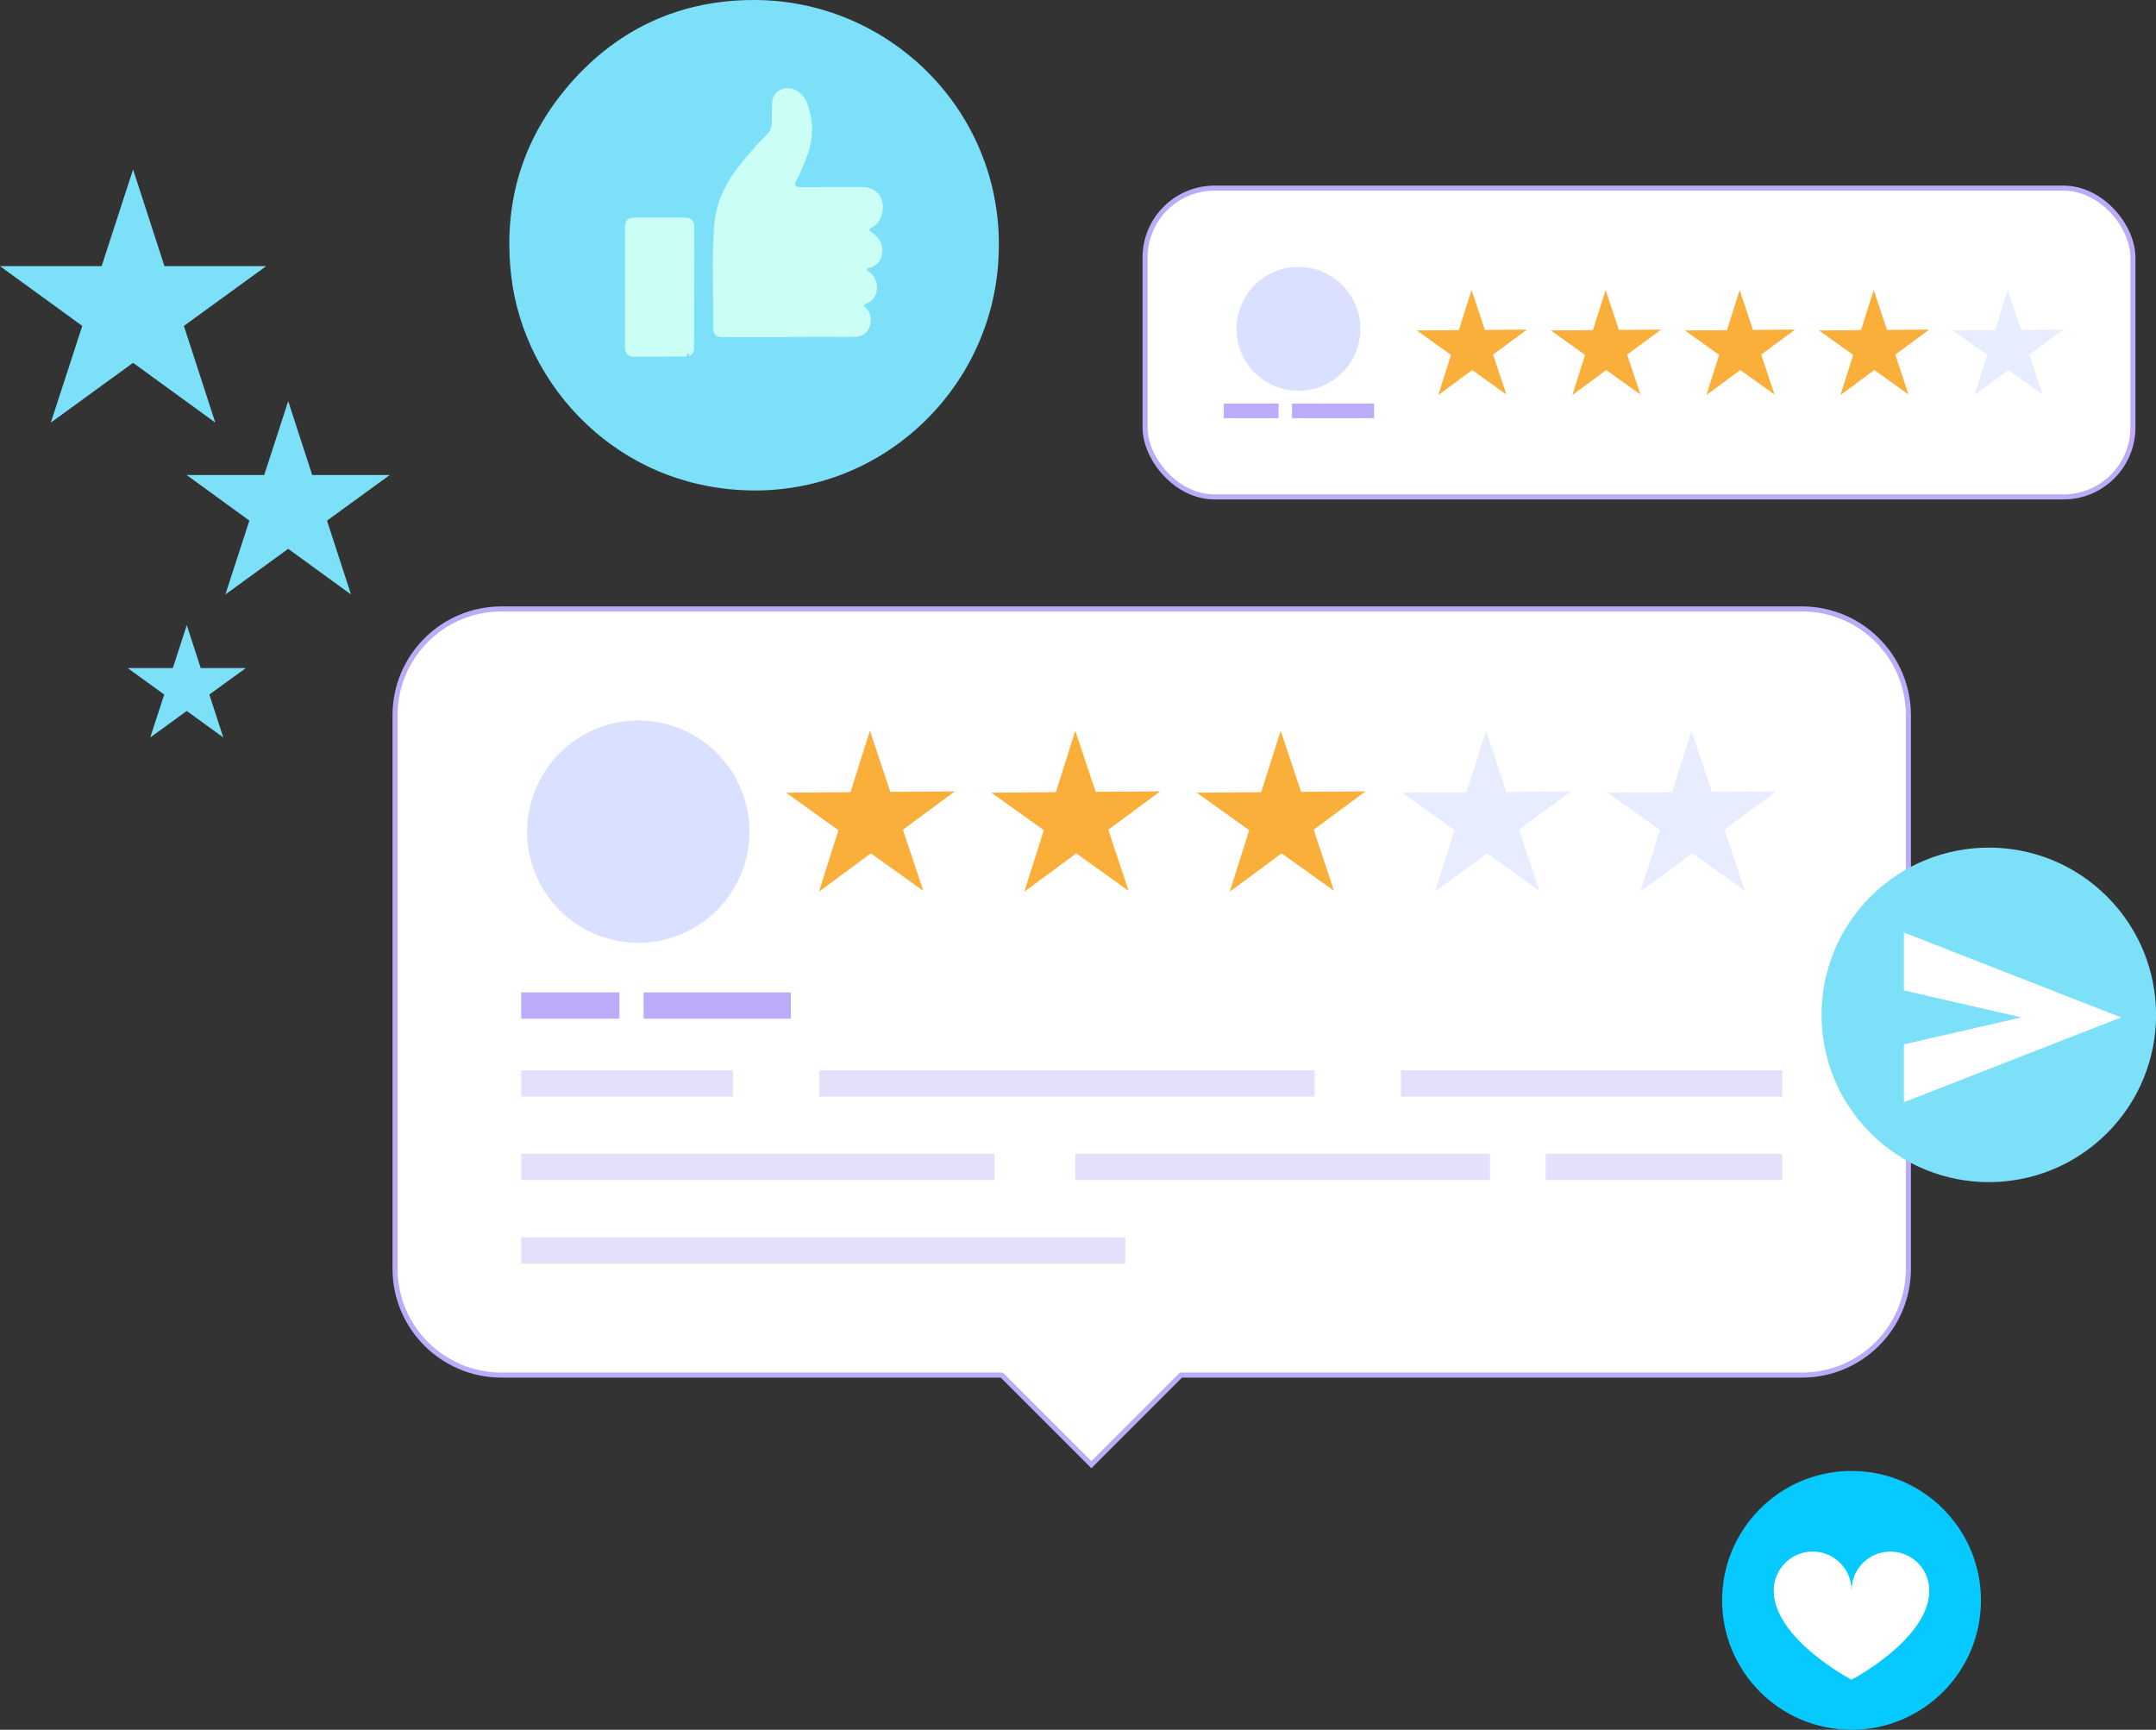 <?xml version="1.0" encoding="UTF-8"?><svg id="b" xmlns="http://www.w3.org/2000/svg" viewBox="0 0 448.46 359.8"><rect x="0" y="0" width="448.46" height="359.8" fill="#333333" stroke="none"/><defs><style>.c{fill:#06caff;}.d,.e{fill:#fff;}.f{fill:#bbabf8;}.g{fill:#dae0ff;}.h{fill:#e8ecff;}.i{fill:#faaf3b;}.j{fill:#cbfef5;}.k{fill:#e6dffc;}.l{fill:#7be0f8;}.e{stroke:#bbabf8;stroke-miterlimit:10;stroke-width:1.05px;}</style></defs><path class="e" d="M374.83,126.66H104.3c-12.22,0-22.13,9.91-22.13,22.13v115.1c0,12.22,9.91,22.13,22.13,22.13h104.07l18.64,18.64,18.64-18.64h129.18c12.22,0,22.13-9.91,22.13-22.13v-115.1c0-12.22-9.91-22.13-22.13-22.13Z"/><circle class="g" cx="132.76" cy="172.99" r="23.12" transform="translate(-56.73 65.09) rotate(-22.84)"/><polygon class="i" points="180.95 151.99 185.19 164.71 198.6 164.61 187.81 172.58 192.05 185.3 181.14 177.5 170.35 185.47 174.4 172.68 163.49 164.88 176.9 164.78 180.95 151.99"/><polygon class="i" points="223.67 151.99 227.91 164.71 241.32 164.61 230.53 172.58 234.77 185.3 223.86 177.5 213.07 185.47 217.12 172.68 206.21 164.88 219.62 164.78 223.67 151.99"/><polygon class="i" points="266.39 151.99 270.63 164.71 284.04 164.61 273.25 172.58 277.49 185.3 266.58 177.5 255.79 185.47 259.84 172.68 248.93 164.88 262.34 164.78 266.39 151.99"/><polygon class="h" points="309.11 151.99 313.35 164.71 326.76 164.61 315.97 172.58 320.21 185.3 309.3 177.5 298.51 185.47 302.56 172.68 291.65 164.88 305.06 164.78 309.11 151.99"/><polygon class="h" points="351.83 151.99 356.07 164.71 369.48 164.61 358.69 172.58 362.93 185.3 352.02 177.5 341.23 185.47 345.28 172.68 334.37 164.88 347.78 164.78 351.83 151.99"/><rect class="f" x="108.42" y="206.42" width="20.42" height="5.46"/><rect class="f" x="133.88" y="206.42" width="30.61" height="5.46"/><rect class="k" x="108.42" y="222.63" width="44.04" height="5.46"/><rect class="k" x="170.41" y="222.63" width="103.04" height="5.46"/><rect class="k" x="291.4" y="222.63" width="79.31" height="5.46"/><rect class="k" x="108.42" y="240" width="98.46" height="5.46"/><rect class="k" x="321.5" y="240" width="49.21" height="5.46"/><rect class="k" x="223.67" y="240" width="86.26" height="5.46"/><rect class="k" x="108.42" y="257.37" width="125.66" height="5.46"/><rect class="e" x="238.18" y="39.13" width="205.48" height="64.23" rx="14.45" ry="14.45"/><polygon class="i" points="306.09 60.32 308.86 68.62 317.62 68.56 310.57 73.76 313.34 82.06 306.22 76.97 299.18 82.17 301.82 73.82 294.7 68.73 303.45 68.67 306.09 60.32"/><polygon class="i" points="333.98 60.32 336.75 68.62 345.5 68.56 338.46 73.76 341.23 82.06 334.1 76.97 327.06 82.17 329.7 73.82 322.58 68.73 331.33 68.67 333.98 60.32"/><polygon class="i" points="361.86 60.32 364.63 68.62 373.38 68.56 366.34 73.76 369.11 82.06 361.99 76.97 354.95 82.17 357.59 73.82 350.46 68.73 359.22 68.67 361.86 60.32"/><polygon class="i" points="389.74 60.32 392.51 68.62 401.27 68.56 394.23 73.76 396.99 82.06 389.87 76.97 382.83 82.17 385.47 73.82 378.35 68.73 387.1 68.67 389.74 60.32"/><polygon class="h" points="417.63 60.32 420.4 68.62 429.15 68.56 422.11 73.76 424.88 82.06 417.76 76.97 410.71 82.17 413.35 73.82 406.23 68.73 414.99 68.67 417.63 60.32"/><circle class="g" cx="270.08" cy="68.4" r="12.88" transform="translate(159.47 324.11) rotate(-80.82)"/><rect class="f" x="254.56" y="83.94" width="11.38" height="3.04"/><rect class="f" x="268.75" y="83.94" width="17.06" height="3.04"/><circle class="c" cx="385.13" cy="332.88" r="26.92"/><path class="d" d="M393.21,322.73c-4.47,0-8.08,3.63-8.08,8.1,0-4.47-3.6-8.1-8.08-8.1s-8.1,3.63-8.1,8.1c0,10.09,16.18,18.55,16.18,18.55,0,0,16.18-8.46,16.18-18.55,0-4.47-3.63-8.1-8.1-8.1Z"/><polygon class="l" points="27.68 35.25 34.21 55.36 55.36 55.36 38.25 67.79 44.78 87.9 27.68 75.47 10.57 87.9 17.11 67.79 0 55.36 21.14 55.36 27.68 35.25"/><polygon class="l" points="59.95 83.44 64.94 98.8 81.08 98.8 68.02 108.29 73.01 123.65 59.95 114.16 46.88 123.65 51.87 108.29 38.81 98.8 54.96 98.8 59.95 83.44"/><polygon class="l" points="38.85 130.03 41.75 138.96 51.14 138.96 43.54 144.47 46.45 153.4 38.85 147.88 31.25 153.4 34.16 144.47 26.56 138.96 35.95 138.96 38.85 130.03"/><circle class="l" cx="413.68" cy="211.1" r="34.79" transform="translate(-28.1 354.34) rotate(-45)"/><polygon class="d" points="396.02 193.96 396.02 206.01 420.43 211.62 396.02 217.23 396.02 229.27 441.2 211.62 396.02 193.96"/><path class="l" d="M207.76,51.1c0,28.11-22.84,50.98-50.75,50.92-28.34-.06-48.02-21.73-50.67-44.6-1.76-15.14,2.3-28.61,12.26-40.03C128.65,5.88,141.63-.03,156.93,0c27.75.05,51,22.54,50.84,51.1Z"/><path class="j" d="M164,70.15c-4.49,0-8.98,0-13.47,0-1.61,0-2.21-.52-2.19-2.14.06-7-.32-14.02.2-21.01.33-4.5,2.11-8.52,4.89-12.09,1.88-2.41,3.85-4.75,6.04-6.89.71-.69,1.07-1.47,1.05-2.47-.02-1.2.1-2.4.07-3.6-.04-1.5.46-2.74,1.86-3.31,1.46-.59,2.9-.29,4.09.82,1.16,1.08,1.61,2.53,1.96,4,.92,3.78.21,7.36-1.35,10.84-.52,1.16-.99,2.35-1.58,3.48-.38.74-.09,1,.57,1.11.34.05.69.03,1.04.03,4.03,0,8.05-.02,12.08-.03,2.19,0,3.69,1.05,4.21,2.93.58,2.1-.26,4.52-2.03,5.46-.8.43-.77.61-.08,1.09,1.47,1.03,2.45,2.34,2.15,4.3-.23,1.48-.96,2.49-2.41,2.96-.27.09-.7.06-.75.42-.06.38.38.44.61.61,1.93,1.44,2.19,5.29-.65,6.46-.55.23-.79.36-.21.91,1.25,1.2,1.26,2.73.68,4.19-.57,1.42-1.84,1.86-3.32,1.86-4.49-.02-8.98,0-13.47,0v.06Z"/><path class="j" d="M142.9,74.16c-3.71.01-7.43.02-11.14.04-1.11,0-1.62-.61-1.74-1.62-.06-.53-.03-1.08-.03-1.62,0-7.78,0-15.55.01-23.33,0-1.92.48-2.39,2.42-2.39,3.33,0,6.65-.01,9.98,0,1.33,0,2.02.59,2.02,1.86,0,8.16-.02,16.32-.04,24.48,0,.04-.02.07-.03.11-.21.07-.18.14,0,.22.06.88.04,1.72-.97,2.09-.03-.24-.11-.51-.4-.43-.33.1-.03.39-.08.58Z"/></svg>